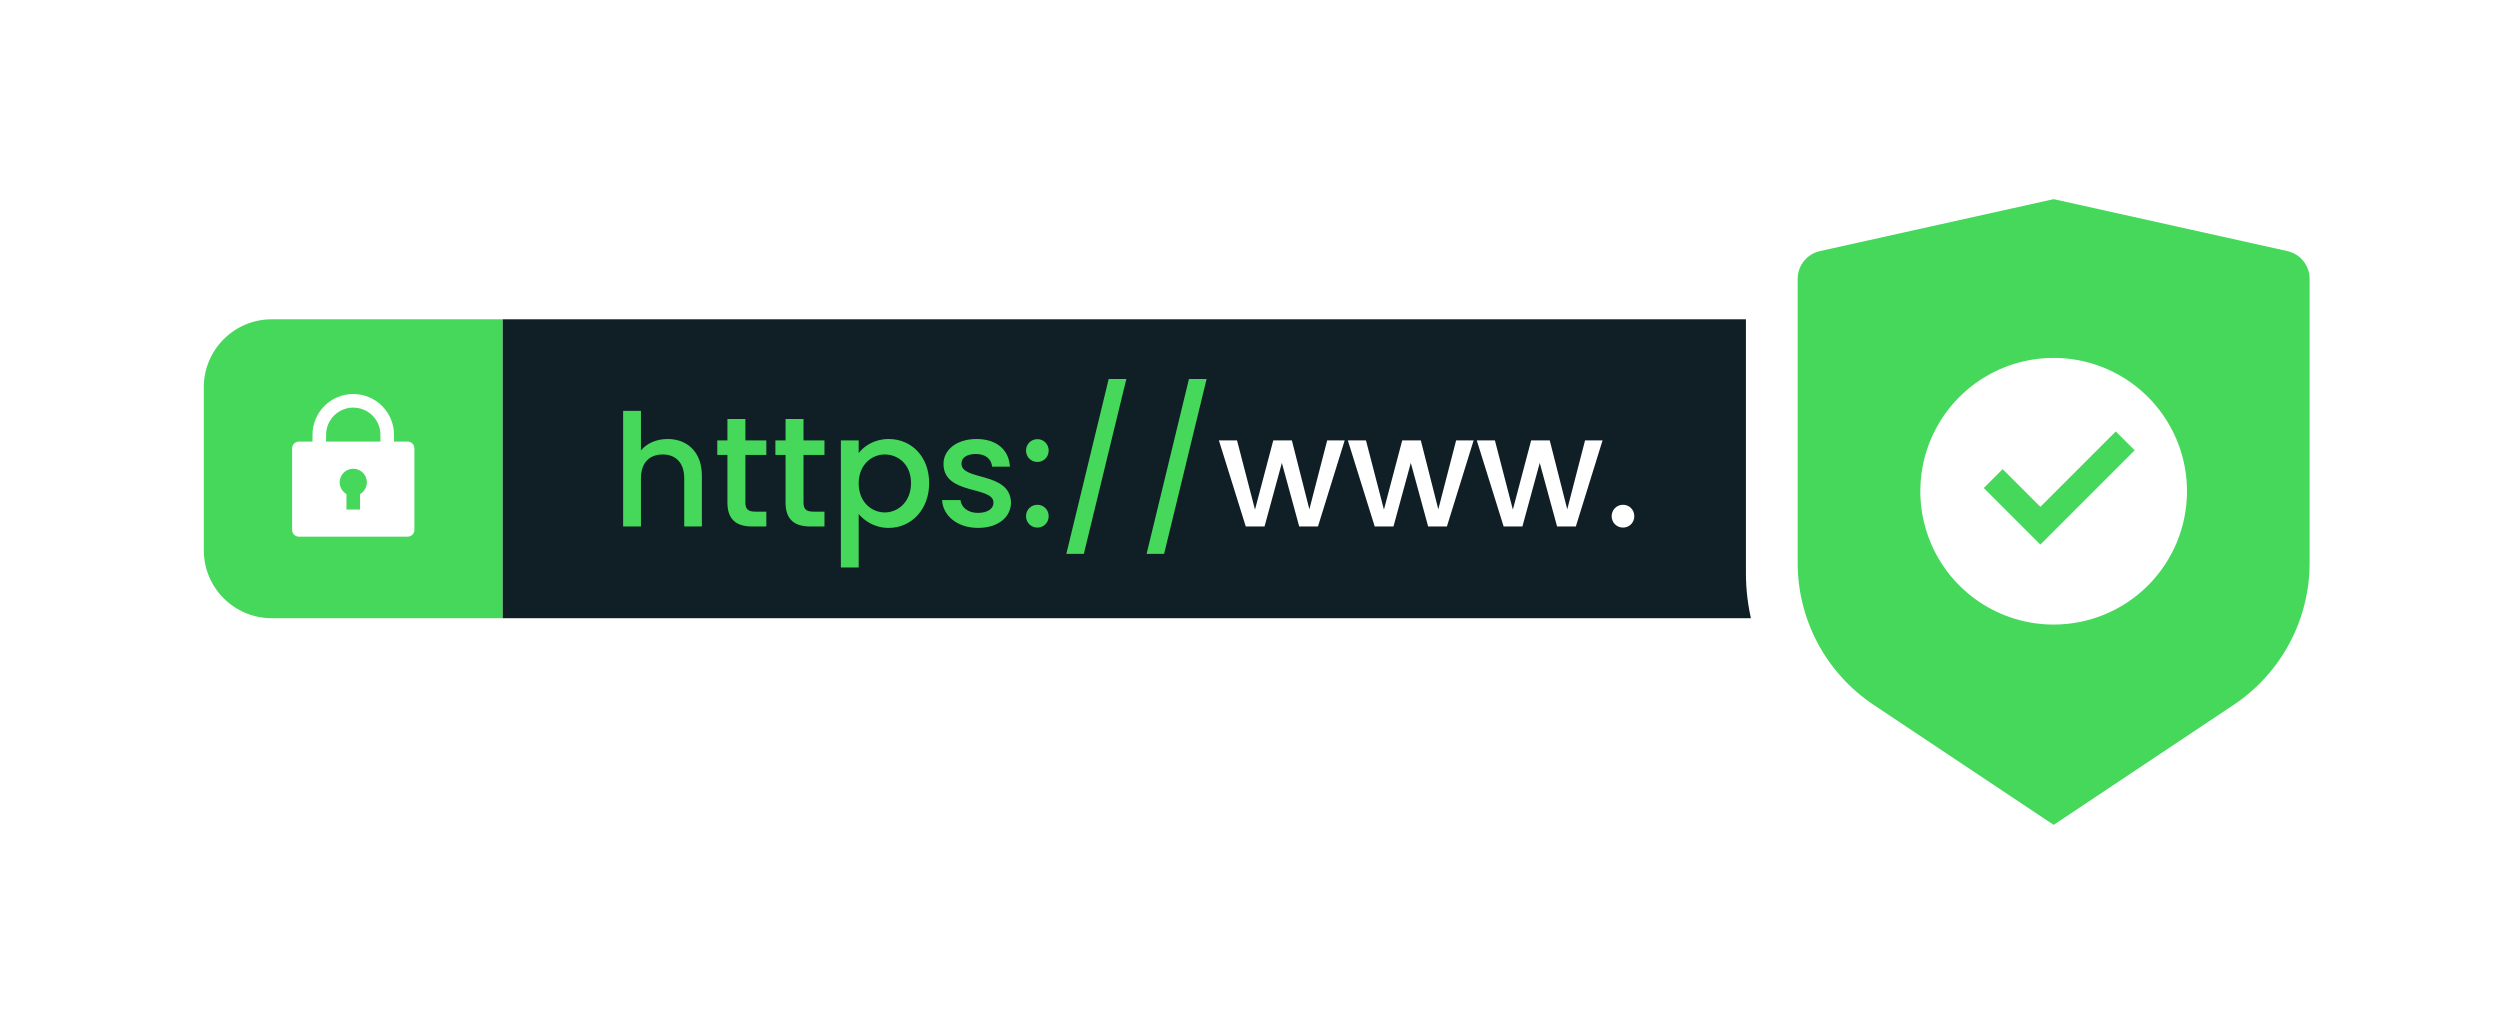 <svg width="368" height="151" viewBox="0 0 368 151" fill="none" xmlns="http://www.w3.org/2000/svg">
<g filter="url(#filter0_d)">
<rect x="20" y="37" width="284" height="64" rx="16" fill="white"/>
<path d="M30 57C30 51.477 34.477 47 40 47H74V91H40C34.477 91 30 86.523 30 81V57Z" fill="#45D85B"/>
<path d="M58 65H60C60.265 65 60.52 65.105 60.707 65.293C60.895 65.48 61 65.735 61 66V78C61 78.265 60.895 78.52 60.707 78.707C60.52 78.895 60.265 79 60 79H44C43.735 79 43.48 78.895 43.293 78.707C43.105 78.52 43 78.265 43 78V66C43 65.735 43.105 65.48 43.293 65.293C43.48 65.105 43.735 65 44 65H46V64C46 62.409 46.632 60.883 47.757 59.757C48.883 58.632 50.409 58 52 58C53.591 58 55.117 58.632 56.243 59.757C57.368 60.883 58 62.409 58 64V65ZM51 72.732V75H53V72.732C53.381 72.512 53.679 72.172 53.848 71.765C54.016 71.359 54.046 70.908 53.932 70.482C53.818 70.057 53.567 69.681 53.218 69.413C52.868 69.145 52.44 69 52 69C51.56 69 51.132 69.145 50.782 69.413C50.433 69.681 50.182 70.057 50.068 70.482C49.954 70.908 49.984 71.359 50.152 71.765C50.321 72.172 50.619 72.512 51 72.732ZM56 65V64C56 62.939 55.579 61.922 54.828 61.172C54.078 60.421 53.061 60 52 60C50.939 60 49.922 60.421 49.172 61.172C48.421 61.922 48 62.939 48 64V65H56Z" fill="white"/>
<rect width="220" height="44" transform="translate(74 47)" fill="#101E26"/>
<path d="M91.725 77.5H94.347V70.416C94.347 68.093 95.612 66.897 97.544 66.897C99.453 66.897 100.718 68.093 100.718 70.416V77.5H103.317V70.025C103.317 66.483 101.109 64.62 98.28 64.62C96.647 64.62 95.221 65.241 94.347 66.299V60.48H91.725V77.5ZM107.076 73.981C107.076 76.557 108.479 77.5 110.733 77.5H112.803V75.315H111.193C110.089 75.315 109.721 74.924 109.721 73.981V66.966H112.803V64.827H109.721V61.676H107.076V64.827H105.581V66.966H107.076V73.981ZM115.633 73.981C115.633 76.557 117.036 77.5 119.29 77.5H121.36V75.315H119.75C118.646 75.315 118.278 74.924 118.278 73.981V66.966H121.36V64.827H118.278V61.676H115.633V64.827H114.138V66.966H115.633V73.981ZM126.399 66.69V64.827H123.777V83.526H126.399V75.66C127.227 76.649 128.722 77.707 130.815 77.707C134.15 77.707 136.772 75.016 136.772 71.106C136.772 67.196 134.15 64.62 130.815 64.62C128.745 64.62 127.204 65.632 126.399 66.69ZM134.104 71.106C134.104 73.843 132.218 75.43 130.24 75.43C128.285 75.43 126.399 73.889 126.399 71.152C126.399 68.438 128.285 66.897 130.24 66.897C132.218 66.897 134.104 68.369 134.104 71.106ZM148.818 73.958C148.68 69.381 141.527 70.807 141.527 68.254C141.527 67.403 142.263 66.828 143.666 66.828C145.092 66.828 145.943 67.587 146.035 68.691H148.657C148.519 66.161 146.633 64.62 143.758 64.62C140.768 64.62 138.882 66.253 138.882 68.277C138.882 72.923 146.242 71.497 146.242 73.981C146.242 74.855 145.437 75.499 143.919 75.499C142.47 75.499 141.481 74.648 141.389 73.613H138.675C138.79 75.913 140.929 77.707 143.965 77.707C146.955 77.707 148.818 76.097 148.818 73.958ZM154.365 75.982C154.365 75.039 153.629 74.303 152.709 74.303C151.766 74.303 151.03 75.039 151.03 75.982C151.03 76.925 151.766 77.661 152.709 77.661C153.629 77.661 154.365 76.925 154.365 75.982ZM154.365 66.322C154.365 65.379 153.629 64.643 152.709 64.643C151.766 64.643 151.03 65.379 151.03 66.322C151.03 67.265 151.766 68.001 152.709 68.001C153.629 68.001 154.365 67.265 154.365 66.322ZM156.966 81.525H159.542L165.798 55.788H163.199L156.966 81.525ZM168.781 81.525H171.357L177.613 55.788H175.014L168.781 81.525Z" fill="#45D85B"/>
<path d="M183.378 77.5H186.138L188.691 68.139L191.244 77.5H194.004L197.937 64.827H195.361L192.739 74.97L190.163 64.827H187.426L184.735 75.016L182.09 64.827H179.422L183.378 77.5ZM202.358 77.5H205.118L207.671 68.139L210.224 77.5H212.984L216.917 64.827H214.341L211.719 74.97L209.143 64.827H206.406L203.715 75.016L201.07 64.827H198.402L202.358 77.5ZM221.337 77.5H224.097L226.65 68.139L229.203 77.5H231.963L235.896 64.827H233.32L230.698 74.97L228.122 64.827H225.385L222.694 75.016L220.049 64.827H217.381L221.337 77.5ZM240.57 75.982C240.57 75.039 239.834 74.303 238.914 74.303C237.971 74.303 237.235 75.039 237.235 75.982C237.235 76.925 237.971 77.661 238.914 77.661C239.834 77.661 240.57 76.925 240.57 75.982Z" fill="white"/>
</g>
<g filter="url(#filter1_d)">
<path d="M302.3 20L343.659 29.191C344.776 29.44 345.775 30.061 346.491 30.954C347.208 31.846 347.599 32.956 347.6 34.1V84.371C347.6 89.343 346.372 94.238 344.026 98.622C341.68 103.006 338.287 106.742 334.15 109.5L302.3 130.733L270.449 109.5C266.312 106.743 262.92 103.008 260.573 98.625C258.227 94.242 257 89.347 257 84.376V34.1C257 32.955 257.391 31.844 258.107 30.951C258.824 30.058 259.823 29.436 260.941 29.187L302.3 20Z" fill="white"/>
</g>
<path d="M302.297 29.316L336.697 36.961C337.627 37.168 338.458 37.685 339.054 38.428C339.65 39.171 339.975 40.095 339.975 41.047V82.86C339.975 86.995 338.954 91.067 337.002 94.713C335.051 98.359 332.229 101.466 328.788 103.76L302.297 121.423L275.804 103.76C272.363 101.467 269.542 98.36 267.59 94.715C265.638 91.07 264.617 86.999 264.617 82.864V41.047C264.618 40.095 264.943 39.171 265.538 38.428C266.134 37.685 266.966 37.168 267.895 36.961L302.297 29.316Z" fill="#45D85B"/>
<path d="M302.299 91.938C298.417 91.938 294.622 90.787 291.395 88.63C288.167 86.474 285.651 83.408 284.166 79.822C282.68 76.235 282.292 72.289 283.049 68.482C283.806 64.674 285.676 61.177 288.42 58.432C291.165 55.688 294.663 53.818 298.47 53.061C302.277 52.304 306.223 52.692 309.81 54.178C313.396 55.663 316.461 58.179 318.618 61.407C320.775 64.634 321.926 68.429 321.926 72.311C321.926 77.516 319.858 82.508 316.177 86.189C312.496 89.87 307.504 91.938 302.299 91.938ZM300.342 80.162L314.219 66.284L311.444 63.509L300.344 74.609L294.791 69.056L292.015 71.834L300.342 80.162Z" fill="white"/>
<defs>
<filter id="filter0_d" x="0" y="17" width="324" height="104" filterUnits="userSpaceOnUse" color-interpolation-filters="sRGB">
<feFlood flood-opacity="0" result="BackgroundImageFix"/>
<feColorMatrix in="SourceAlpha" type="matrix" values="0 0 0 0 0 0 0 0 0 0 0 0 0 0 0 0 0 0 127 0"/>
<feOffset/>
<feGaussianBlur stdDeviation="10"/>
<feColorMatrix type="matrix" values="0 0 0 0 0 0 0 0 0 0 0 0 0 0 0 0 0 0 0.1 0"/>
<feBlend mode="normal" in2="BackgroundImageFix" result="effect1_dropShadow"/>
<feBlend mode="normal" in="SourceGraphic" in2="effect1_dropShadow" result="shape"/>
</filter>
<filter id="filter1_d" x="237" y="0" width="130.6" height="150.733" filterUnits="userSpaceOnUse" color-interpolation-filters="sRGB">
<feFlood flood-opacity="0" result="BackgroundImageFix"/>
<feColorMatrix in="SourceAlpha" type="matrix" values="0 0 0 0 0 0 0 0 0 0 0 0 0 0 0 0 0 0 127 0"/>
<feOffset/>
<feGaussianBlur stdDeviation="10"/>
<feColorMatrix type="matrix" values="0 0 0 0 0 0 0 0 0 0 0 0 0 0 0 0 0 0 0.1 0"/>
<feBlend mode="normal" in2="BackgroundImageFix" result="effect1_dropShadow"/>
<feBlend mode="normal" in="SourceGraphic" in2="effect1_dropShadow" result="shape"/>
</filter>
</defs>
</svg>
